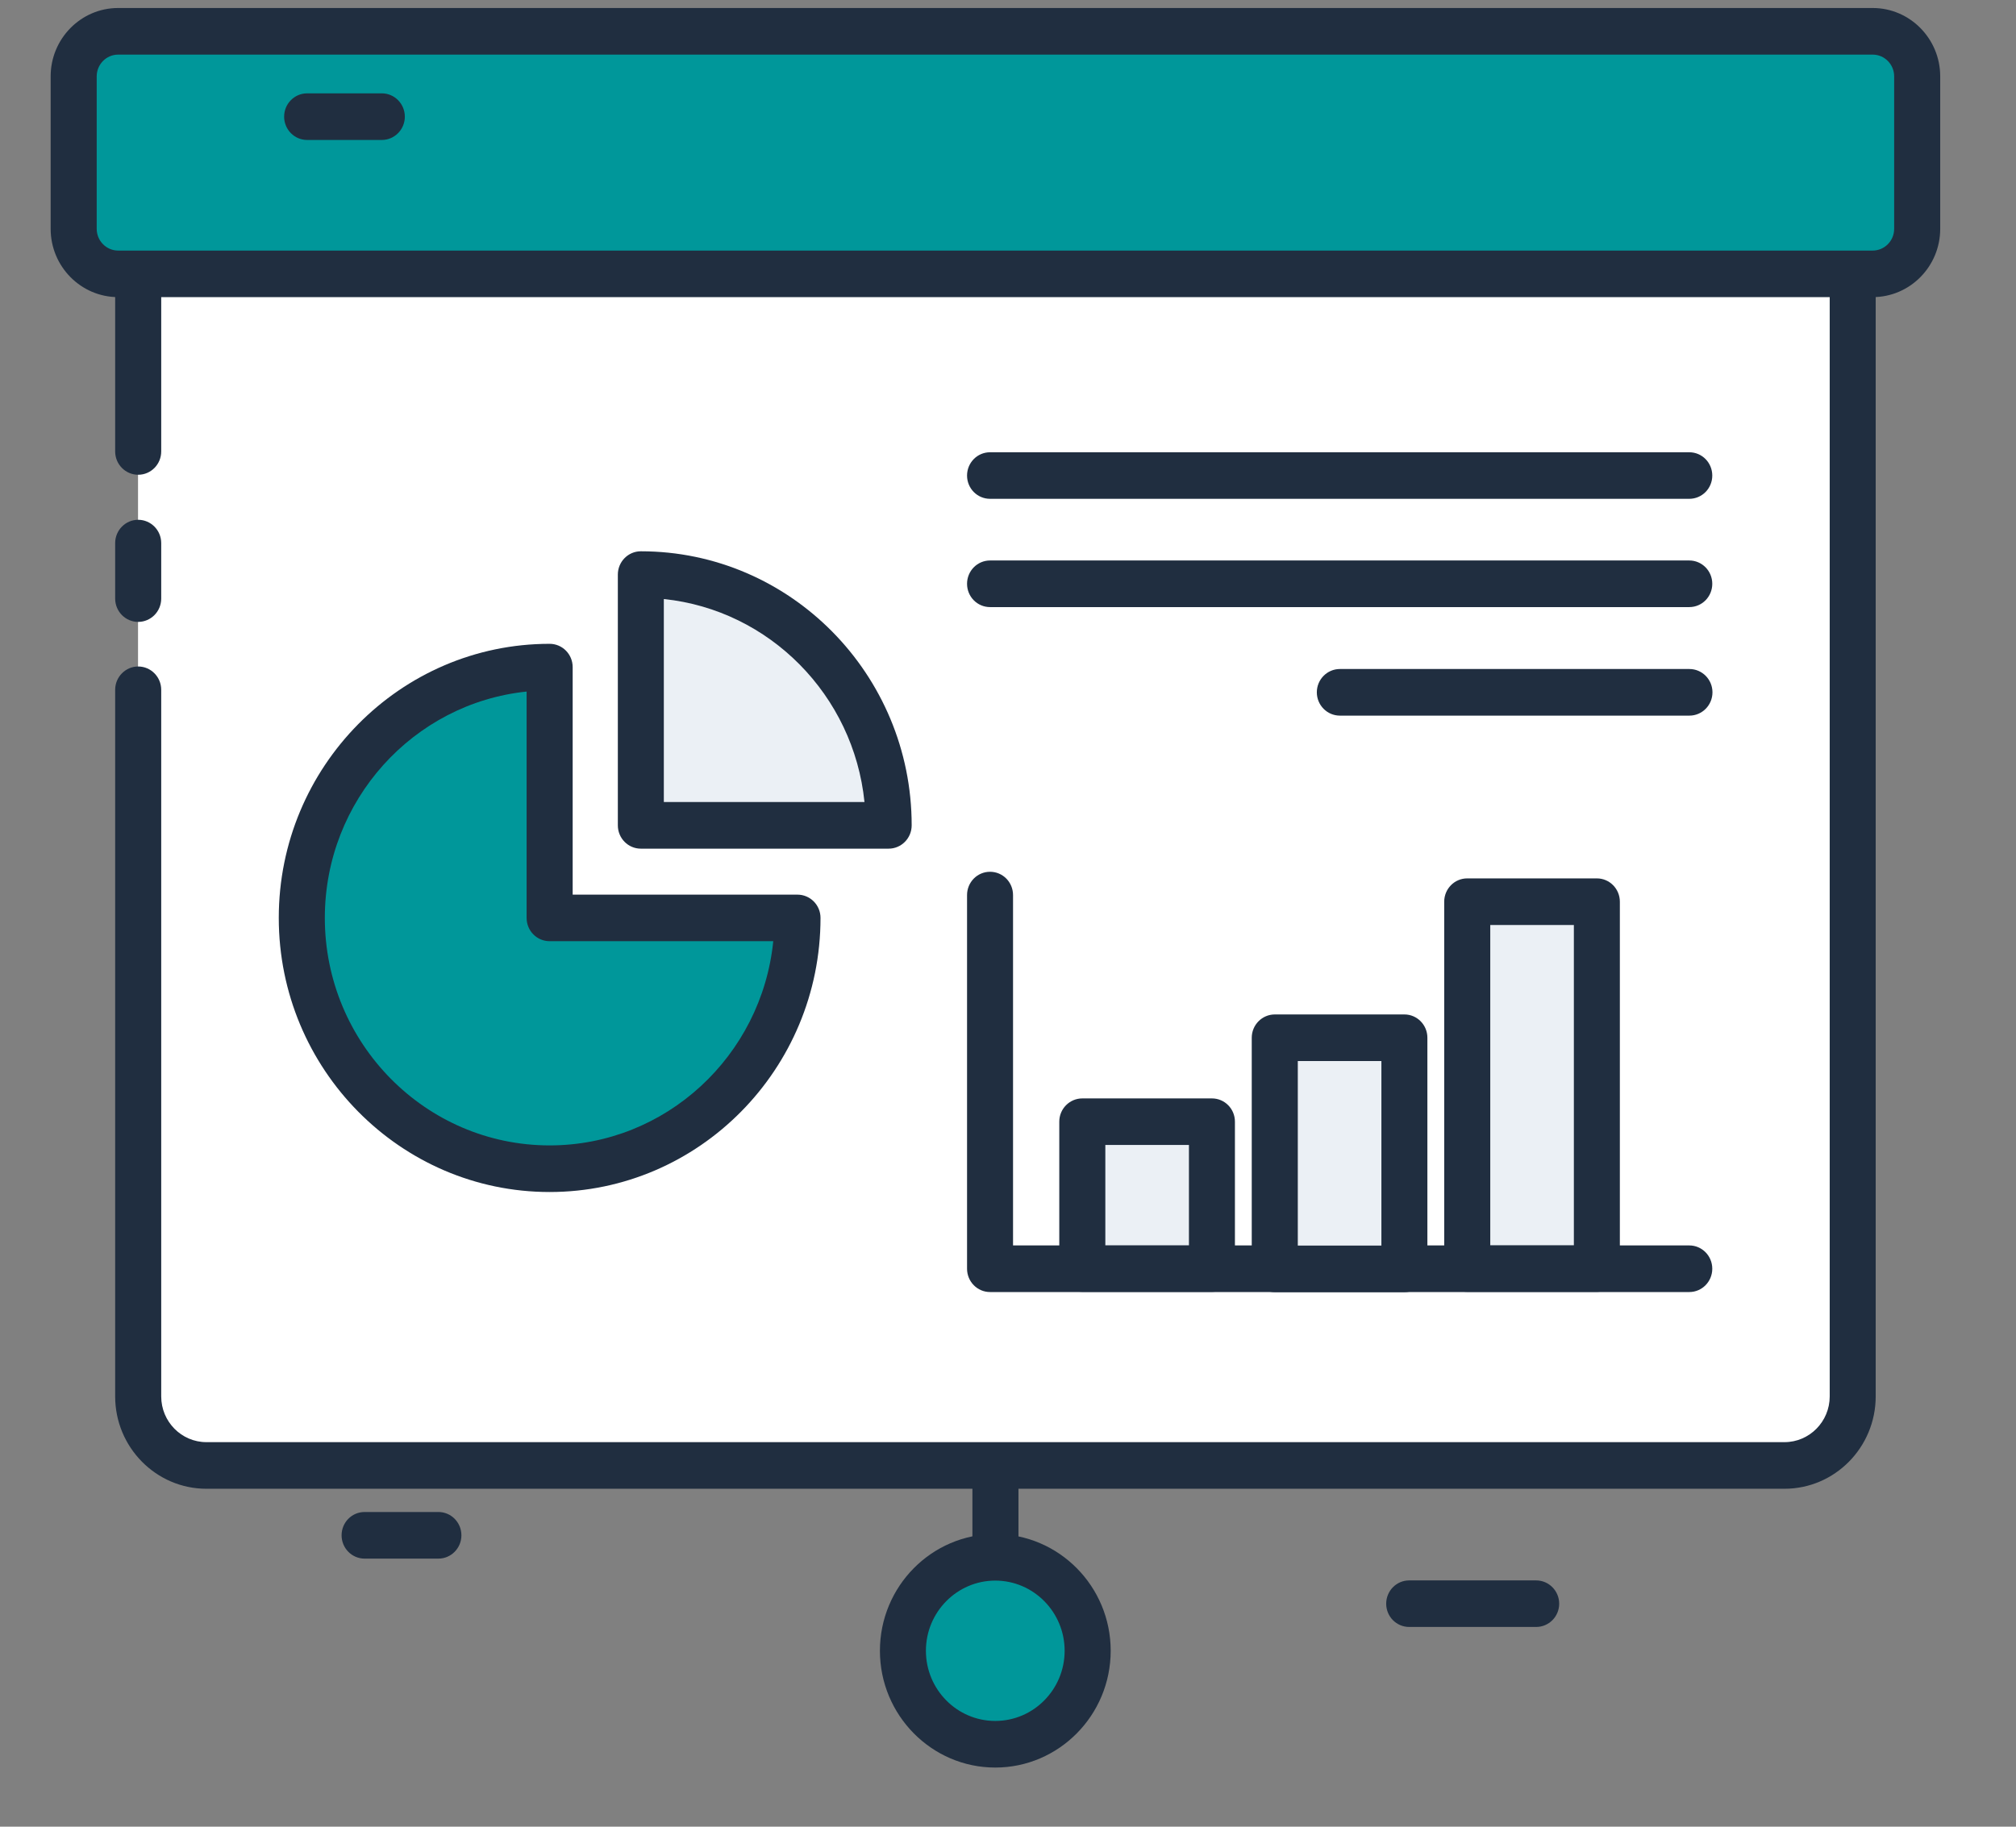 <svg width="32" height="29" viewBox="0 0 32 29" fill="none" xmlns="http://www.w3.org/2000/svg">
<rect x="0" y="0" width="32" height="29" fill="#808080" stroke="none"/>
<g clip-path="url(#clip0_7476_45790)">
<path d="M15.801 25.448C15.599 25.448 15.435 25.283 15.435 25.079V22.79C15.435 22.585 15.599 22.42 15.801 22.42C16.003 22.42 16.166 22.585 16.166 22.79V25.079C16.166 25.283 16.003 25.448 15.801 25.448Z" fill="#202E40"/>
<path d="M15.801 27.689C16.611 27.689 17.267 27.024 17.267 26.205C17.267 25.385 16.611 24.721 15.801 24.721C14.991 24.721 14.335 25.385 14.335 26.205C14.335 27.024 14.991 27.689 15.801 27.689Z" fill="#00979A"/>
<path d="M15.798 28.061C14.788 28.061 13.967 27.229 13.967 26.207C13.967 25.185 14.788 24.354 15.798 24.354C16.808 24.354 17.63 25.185 17.63 26.207C17.63 27.229 16.808 28.061 15.798 28.061ZM15.798 25.093C15.191 25.093 14.697 25.593 14.697 26.207C14.697 26.822 15.191 27.321 15.798 27.321C16.405 27.321 16.899 26.822 16.899 26.207C16.899 25.593 16.405 25.093 15.798 25.093Z" fill="#202E40"/>
<path d="M29.409 2.746H2.191V22.167C2.191 22.775 2.678 23.267 3.279 23.267H28.321C28.922 23.267 29.409 22.774 29.409 22.167L29.409 2.746Z" fill="white"/>
<path d="M28.325 23.635H3.276C2.478 23.635 1.828 22.977 1.828 22.169V10.951C1.828 10.747 1.992 10.581 2.194 10.581C2.395 10.581 2.559 10.747 2.559 10.951V22.169C2.559 22.57 2.881 22.895 3.276 22.895H28.325C28.721 22.895 29.043 22.569 29.043 22.169V3.117H2.559V7.167C2.559 7.372 2.395 7.537 2.194 7.537C1.992 7.537 1.828 7.372 1.828 7.167V2.747C1.828 2.543 1.992 2.377 2.194 2.377H29.408C29.61 2.377 29.773 2.543 29.773 2.747V22.169C29.773 22.977 29.124 23.635 28.325 23.635Z" fill="#202E40"/>
<path d="M2.193 9.873C1.992 9.873 1.828 9.707 1.828 9.503V8.622C1.828 8.418 1.992 8.252 2.193 8.252C2.395 8.252 2.559 8.418 2.559 8.622V9.503C2.559 9.707 2.395 9.873 2.193 9.873Z" fill="#202E40"/>
<path d="M29.724 4.347H1.874C1.484 4.347 1.168 4.027 1.168 3.632V1.211C1.168 0.816 1.484 0.496 1.874 0.496H29.724C30.114 0.496 30.431 0.816 30.431 1.211V3.632C30.431 4.027 30.114 4.347 29.724 4.347Z" fill="#00979A"/>
<path d="M29.725 4.717H1.875C1.285 4.717 0.804 4.231 0.804 3.633V1.212C0.804 0.614 1.285 0.127 1.875 0.127H29.725C30.316 0.127 30.797 0.614 30.797 1.212V3.633C30.797 4.231 30.316 4.717 29.725 4.717ZM1.875 0.867C1.688 0.867 1.535 1.022 1.535 1.212V3.633C1.535 3.823 1.688 3.978 1.875 3.978H29.725C29.913 3.978 30.066 3.823 30.066 3.633V1.212C30.066 1.022 29.913 0.867 29.725 0.867H1.875Z" fill="#202E40"/>
<path d="M8.727 10.59C6.554 10.59 4.793 12.373 4.793 14.572C4.793 16.771 6.554 18.553 8.727 18.553C10.9 18.553 12.661 16.771 12.661 14.572H8.727V10.59Z" fill="#00979A"/>
<path d="M8.724 18.924C6.354 18.924 4.425 16.972 4.425 14.572C4.425 12.173 6.354 10.221 8.724 10.221C8.926 10.221 9.09 10.386 9.09 10.591V14.203H12.658C12.86 14.203 13.024 14.368 13.024 14.572C13.024 16.972 11.095 18.924 8.724 18.924ZM8.359 10.979C6.562 11.165 5.156 12.706 5.156 14.572C5.156 16.564 6.757 18.184 8.724 18.184C10.569 18.184 12.091 16.761 12.274 14.942H8.724C8.522 14.942 8.359 14.777 8.359 14.572V10.979Z" fill="#202E40"/>
<path d="M10.17 9.121V13.102H14.103C14.103 10.903 12.342 9.121 10.17 9.121Z" fill="#EBF0F5"/>
<path d="M14.105 13.473H10.172C9.97 13.473 9.807 13.307 9.807 13.103V9.122C9.807 8.918 9.97 8.752 10.172 8.752C12.542 8.752 14.471 10.704 14.471 13.103C14.471 13.307 14.307 13.473 14.105 13.473ZM10.537 12.733H13.722C13.55 11.037 12.214 9.684 10.537 9.51V12.733Z" fill="#202E40"/>
<path d="M26.814 20.512H15.715C15.513 20.512 15.35 20.346 15.35 20.142V14.21C15.35 14.005 15.513 13.84 15.715 13.84C15.917 13.84 16.08 14.005 16.08 14.21V19.772H26.814C27.016 19.772 27.179 19.938 27.179 20.142C27.179 20.346 27.016 20.512 26.814 20.512Z" fill="#202E40"/>
<path d="M17.183 17.805H19.24V20.137H17.183V17.805Z" fill="#EBF0F5"/>
<path d="M19.237 20.509H17.18C16.978 20.509 16.814 20.344 16.814 20.14V17.807C16.814 17.603 16.978 17.438 17.18 17.438H19.237C19.439 17.438 19.602 17.603 19.602 17.807V20.14C19.602 20.344 19.439 20.509 19.237 20.509ZM17.545 19.77H18.872V18.177H17.545V19.77Z" fill="#202E40"/>
<path d="M20.233 16.473H22.291V20.142H20.233V16.473Z" fill="#EBF0F5"/>
<path d="M22.292 20.514H20.235C20.033 20.514 19.869 20.348 19.869 20.144V16.475C19.869 16.271 20.033 16.105 20.235 16.105H22.292C22.494 16.105 22.657 16.271 22.657 16.475V20.144C22.657 20.348 22.494 20.514 22.292 20.514ZM20.6 19.774H21.927V16.845H20.6V19.774Z" fill="#202E40"/>
<path d="M23.288 14.312H25.345V20.135H23.288V14.312Z" fill="#EBF0F5"/>
<path d="M25.347 20.509H23.289C23.087 20.509 22.924 20.343 22.924 20.139V14.315C22.924 14.111 23.087 13.945 23.289 13.945H25.347C25.549 13.945 25.712 14.111 25.712 14.315V20.139C25.712 20.343 25.549 20.509 25.347 20.509ZM23.655 19.769H24.982V14.685H23.655V19.769Z" fill="#202E40"/>
<path d="M26.814 7.919H15.715C15.513 7.919 15.35 7.754 15.35 7.55C15.35 7.345 15.513 7.18 15.715 7.18H26.814C27.016 7.18 27.179 7.345 27.179 7.55C27.179 7.754 27.016 7.919 26.814 7.919Z" fill="#202E40"/>
<path d="M26.814 9.638H15.715C15.513 9.638 15.35 9.473 15.35 9.268C15.35 9.064 15.513 8.898 15.715 8.898H26.814C27.016 8.898 27.179 9.064 27.179 9.268C27.179 9.473 27.016 9.638 26.814 9.638Z" fill="#202E40"/>
<path d="M26.816 11.361H21.268C21.066 11.361 20.902 11.195 20.902 10.991C20.902 10.787 21.066 10.621 21.268 10.621H26.816C27.018 10.621 27.182 10.787 27.182 10.991C27.182 11.195 27.018 11.361 26.816 11.361Z" fill="#202E40"/>
<path d="M6.061 2.222H4.875C4.673 2.222 4.51 2.056 4.51 1.852C4.51 1.648 4.673 1.482 4.875 1.482H6.061C6.262 1.482 6.426 1.648 6.426 1.852C6.426 2.056 6.262 2.222 6.061 2.222Z" fill="#202E40"/>
<path d="M24.383 25.829H22.368C22.166 25.829 22.003 25.664 22.003 25.46C22.003 25.256 22.166 25.09 22.368 25.09H24.383C24.585 25.09 24.749 25.256 24.749 25.46C24.749 25.664 24.585 25.829 24.383 25.829Z" fill="#202E40"/>
<path d="M6.959 24.744H5.787C5.585 24.744 5.422 24.578 5.422 24.374C5.422 24.169 5.585 24.004 5.787 24.004H6.959C7.16 24.004 7.324 24.169 7.324 24.374C7.324 24.578 7.16 24.744 6.959 24.744Z" fill="#202E40"/>
</g>
<defs>
<clipPath id="clip0_7476_45790">
<rect width="30.476" height="27.936" fill="white" transform="translate(0.804 0.127)"/>
</clipPath>
</defs>
</svg>
